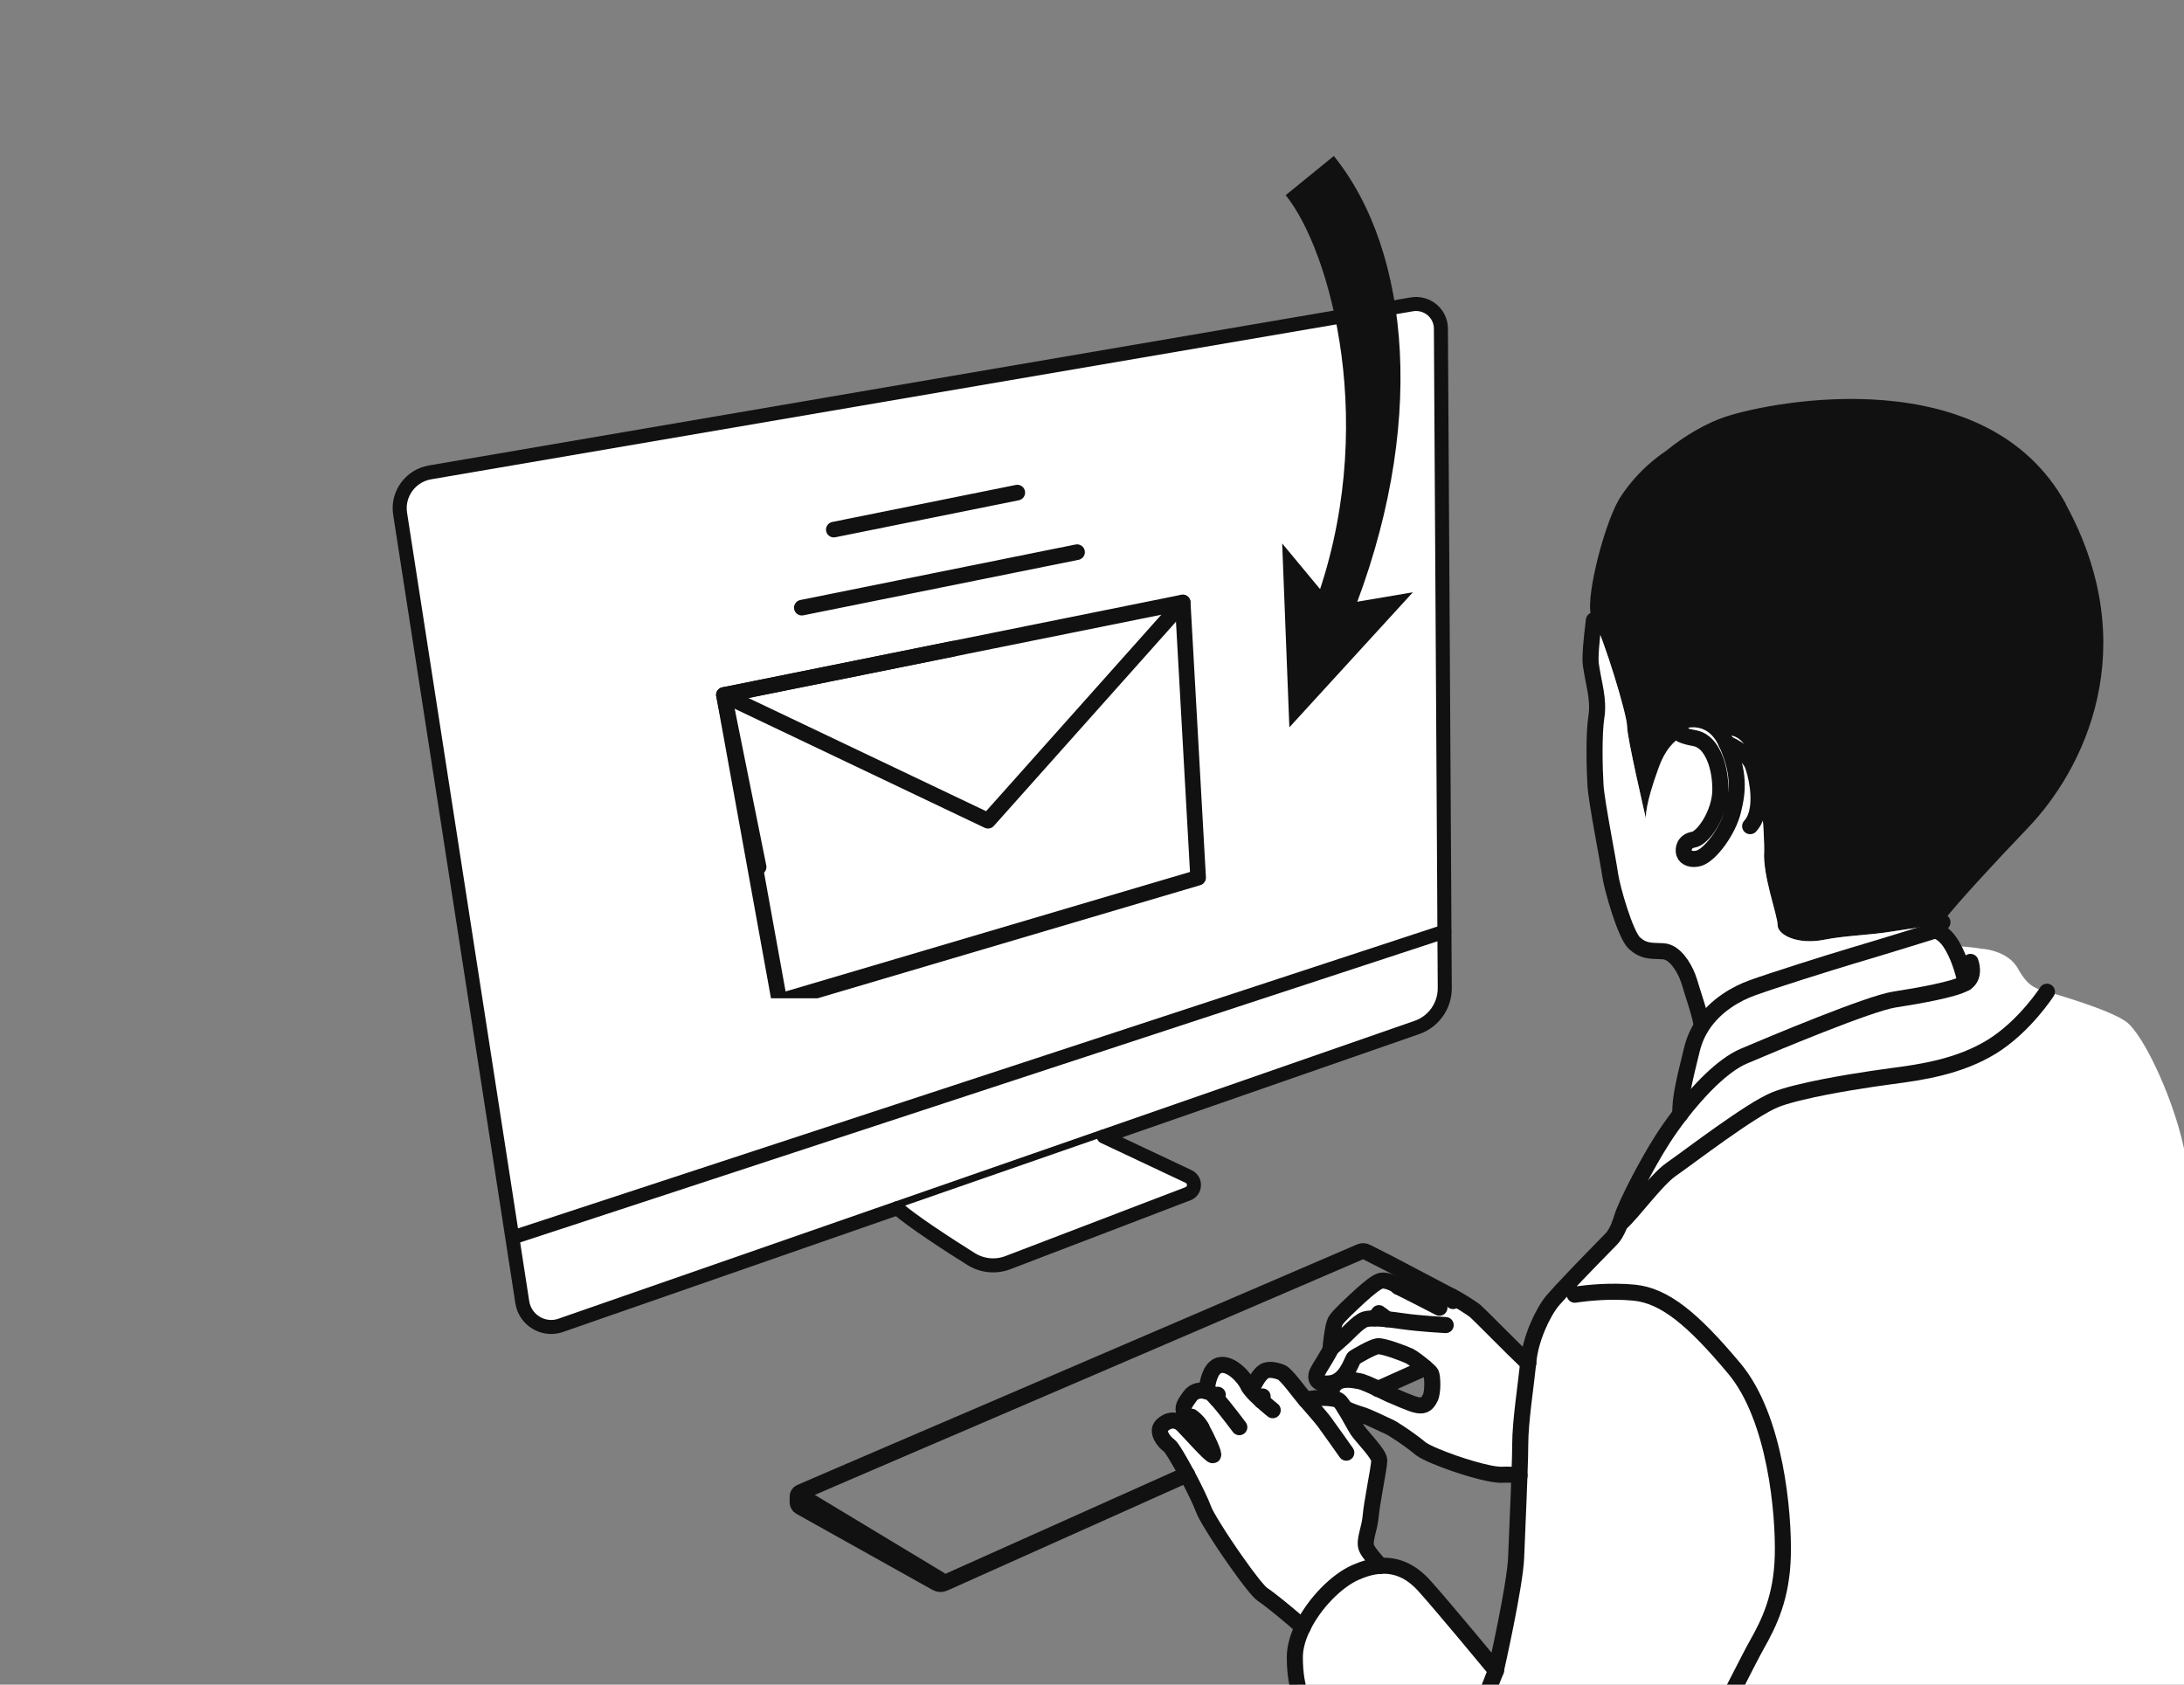 <svg width="140" height="108" viewBox="0 0 140 108" fill="none" xmlns="http://www.w3.org/2000/svg">
<rect x="0" y="0" width="140" height="108" fill="#808080" stroke="none"/>
<g clip-path="url(#clip0_688_32238)">
<path d="M85.363 89.657C84.92 89.599 84.245 89.606 83.707 89.759C83.685 89.737 83.663 89.716 83.649 89.694C83.365 89.374 82.457 88.11 82.152 87.987C81.855 87.863 81.324 87.725 81.026 87.921C80.728 88.11 80.431 88.626 80.242 89.083L80.191 89.127C80.104 89.018 80.031 88.924 79.995 88.837C79.784 88.343 78.905 87.362 78.171 87.536C78.135 87.543 78.099 87.558 78.07 87.573C77.569 87.783 77.387 88.626 77.343 89.214C77.002 89.12 76.559 89.149 76.283 89.541C75.927 90.035 75.789 90.246 75.927 90.594C76.072 90.95 76.319 91.473 76.457 91.575C76.544 91.641 76.828 91.67 77.016 91.539C77.343 92.113 77.903 93.304 77.757 93.304C77.583 93.304 76.246 91.786 75.825 91.365C75.404 90.943 74.873 91.016 74.488 91.401C74.103 91.786 74.634 92.461 74.946 92.672C75.106 92.781 75.607 93.624 76.094 94.539C76.559 95.403 77.002 96.333 77.154 96.755C77.227 96.973 77.474 97.401 77.801 97.931C78.215 98.607 78.767 99.435 79.305 100.191C80.009 101.193 80.685 102.058 80.946 102.232C81.419 102.544 82.574 103.482 83.525 104.324C84.266 102.799 85.676 101.368 86.903 100.823C87.463 100.576 87.986 100.43 88.487 100.401C88.16 100.053 87.717 99.544 87.601 99.254C87.404 98.76 87.797 98.091 87.869 97.162C87.906 96.762 88.015 96.123 88.124 95.498C88.269 94.677 88.414 93.878 88.414 93.645C88.414 93.449 88.174 93.108 87.884 92.752C87.572 92.367 87.201 91.967 87.034 91.728C86.831 91.423 86.496 90.769 86.206 90.304C86.046 90.042 85.908 89.846 85.799 89.781C85.719 89.73 85.559 89.694 85.363 89.665V89.657Z" fill="white"/>
<path d="M88.392 84.186C88.392 84.186 88.276 84.346 88.102 84.521C88.334 84.521 88.603 84.543 88.893 84.572C88.741 84.441 88.479 84.237 88.392 84.186Z" fill="white"/>
<path d="M91.355 87.689C91.007 87.398 90.534 87.042 90.353 86.948C90.069 86.803 88.653 86.265 88.297 86.316C87.941 86.359 86.953 86.948 86.8 87.05C86.677 87.129 86.415 88.19 85.682 88.561L85.725 88.626C86.125 88.379 86.706 88.473 87.135 88.561C87.389 88.611 87.876 88.829 88.326 89.047L91.355 87.696V87.689Z" fill="white"/>
<path d="M88.393 84.187C88.393 84.187 88.276 84.347 88.102 84.521C88.335 84.521 88.603 84.543 88.894 84.572C88.741 84.441 88.48 84.238 88.393 84.187ZM92.069 93.376C91.582 93.18 91.219 92.992 91.066 92.868C90.703 92.563 90.114 92.141 89.642 91.829C89.373 91.655 89.148 91.524 89.032 91.466C88.705 91.321 87.71 90.805 87.187 90.667C86.911 90.594 86.54 90.442 86.206 90.289C86.046 90.028 85.908 89.832 85.799 89.766C85.719 89.715 85.56 89.679 85.364 89.65C85.291 89.396 85.313 89.047 85.56 88.771C85.61 88.713 85.669 88.669 85.734 88.626C86.133 88.379 86.715 88.473 87.143 88.56C87.397 88.611 87.884 88.829 88.335 89.047C88.77 89.258 89.17 89.461 89.25 89.483C89.417 89.534 90.456 90.028 90.884 90.1C91.306 90.173 91.495 90.006 91.683 89.628C91.872 89.25 91.829 88.262 91.734 88.066C91.698 88.001 91.553 87.856 91.364 87.696C91.015 87.405 90.543 87.049 90.361 86.955C90.078 86.809 88.662 86.272 88.305 86.323C87.95 86.366 86.962 86.955 86.809 87.056C86.686 87.136 86.424 88.197 85.69 88.567C85.581 88.626 85.458 88.669 85.32 88.691C84.303 88.829 84.325 88.313 84.419 88.052C84.513 87.79 85.291 86.65 85.291 86.49C85.291 86.33 85.436 85.022 85.596 84.717C85.763 84.412 86.642 83.606 87.18 83.105C87.724 82.611 88.269 82.16 88.552 82.117C88.836 82.066 89.403 82.284 89.62 82.494C89.62 82.494 90.281 81.833 90.848 82.022C91.415 82.211 92.01 82.799 92.316 82.945C92.316 82.945 92.323 82.945 92.337 82.952C92.628 83.083 92.802 83.017 93.078 83.134C93.362 83.25 94.328 83.867 94.56 84.056C94.771 84.223 97.016 86.519 97.829 87.282C97.88 87.332 97.924 87.376 97.967 87.412C97.822 88.851 97.459 91.154 97.459 92.606C97.459 93.079 97.437 93.791 97.408 94.604C97.081 94.568 96.689 94.539 96.289 94.561C95.475 94.597 93.369 93.936 92.069 93.391V93.376Z" fill="white"/>
<path d="M104.781 82.872C103.212 82.719 101.687 82.901 101.156 82.974L100.103 82.756C99.856 83.025 99.66 83.243 99.536 83.388C98.89 84.165 98.112 85.85 97.982 87.274C97.982 87.311 97.975 87.354 97.967 87.398C97.822 88.836 97.459 91.139 97.459 92.592C97.459 93.064 97.437 93.776 97.408 94.59C97.35 96.362 97.241 98.6 97.197 99.842C97.132 101.651 95.897 107.099 95.897 107.099C95.897 107.099 92.526 103.016 91.299 101.658C90.463 100.735 89.533 100.321 88.48 100.394C87.979 100.423 87.456 100.568 86.896 100.815C85.668 101.36 84.259 102.798 83.518 104.317C83.235 104.898 83.053 105.486 83.017 106.046C83.017 106.118 83.01 106.184 83.01 106.256C83.01 108.334 83.598 109.431 84.179 110.208C84.739 110.956 89.264 115.969 90.812 117.61C90.877 117.676 90.928 117.734 90.979 117.785C91.836 118.686 93.056 120.066 94.371 121.156C95.141 121.788 95.948 122.318 96.74 122.579C97.815 122.943 99.267 123.131 100.728 122.826C102.166 122.521 103.612 121.729 104.701 120.124C106.902 116.884 111.762 106.975 112.605 105.486C113.448 103.997 114.225 102.377 114.29 99.718C114.356 97.059 113.84 90.914 111.181 87.739C108.522 84.565 106.714 83.076 104.774 82.879L104.781 82.872Z" fill="white"/>
<path d="M132.429 32.312C127.358 23.042 113.65 25.708 110.606 26.718C109.408 27.117 108.02 27.902 106.763 28.934C106.763 28.934 106.763 28.934 106.756 28.934C104.991 30.125 103.996 31.643 103.749 32.072C102.746 33.844 101.497 38.85 102.071 39.612C102.1 39.649 102.136 39.707 102.165 39.772C102.804 40.934 104.294 45.831 104.294 46.557C104.294 47.283 105.434 52.165 105.499 52.47C105.492 52.354 105.456 51.562 106.335 49.172C106.727 48.09 107.279 47.472 107.918 47.153C107.868 47.131 107.817 47.117 107.759 47.087C107.613 47.029 107.599 46.354 108.115 46.158C108.115 46.158 109.386 45.838 110.272 46.993C110.548 47.044 110.824 47.117 111.108 47.196C111.812 47.4 112.263 48.38 112.553 49.557C113.083 51.708 113.083 54.519 113.083 54.519C112.953 56.11 113.941 58.667 113.941 59.299C113.941 59.931 115.212 60.592 116.948 60.243C118.299 59.974 119.898 59.953 121.307 59.713C122.273 59.553 123.588 59.422 124.51 59.124C125.506 57.853 127.794 55.376 129.995 53.073C133.547 49.376 137.477 41.574 132.414 32.312H132.429Z" fill="#111111"/>
<path d="M110.279 46.986C109.392 45.831 108.121 46.151 108.121 46.151C107.605 46.347 107.62 47.015 107.765 47.081C107.823 47.11 107.874 47.124 107.925 47.146C108.535 47.371 108.789 47.241 109.262 47.626C109.77 48.04 110.279 49.086 110.279 50.618C110.279 52.151 109.167 53.735 108.564 53.829C107.961 53.924 107.867 54.432 107.961 54.716C108.056 55.006 108.455 55.151 108.906 55.021C109.625 54.81 110.78 53.263 111.092 51.984C111.412 50.713 111.521 49.543 110.671 47.64C110.555 47.379 110.424 47.161 110.286 46.986H110.279Z" fill="white"/>
<path d="M112.56 49.551C112.27 48.367 111.819 47.393 111.115 47.19C110.831 47.11 110.555 47.037 110.279 46.986C110.425 47.168 110.548 47.379 110.664 47.64C111.216 47.894 112.139 48.396 112.371 49.115C112.415 49.253 112.459 49.398 112.502 49.558L112.553 49.543L112.56 49.551Z" fill="white"/>
<path d="M112.611 105.472C111.768 106.961 106.908 116.87 104.707 120.11C103.618 121.715 102.172 122.507 100.734 122.812L100.102 132.445L140.768 133.672L140.484 98.97C140.484 98.97 140.492 98.643 140.499 98.476C140.622 92.12 140.775 86.025 140.775 84.899C140.775 82.662 140.695 77.613 140.114 74.221C139.533 70.828 137.419 66.273 136.257 65.474C135.087 64.682 131.84 63.76 131.23 63.578C131.23 63.578 129.798 65.808 127.685 67.109C125.563 68.409 123.101 68.75 121.27 68.99C119.904 69.172 117.333 69.557 115.459 70.014C115.321 70.043 115.197 70.08 115.066 70.109C114.587 70.232 114.165 70.363 113.846 70.487C112.255 71.111 108.252 74.199 107.141 74.969C106.182 75.63 104.693 77.722 103.872 78.448C103.668 79.001 103.465 79.284 103.312 79.436C103.153 79.596 101.198 81.587 100.123 82.749L101.177 82.967C101.707 82.894 103.233 82.713 104.802 82.865C106.741 83.061 108.557 84.55 111.209 87.725C113.868 90.9 114.383 97.052 114.318 99.704C114.253 102.363 113.475 103.983 112.633 105.472H112.611Z" fill="white"/>
<path d="M109.14 65.721C108.849 66.164 108.617 66.673 108.471 67.254C108.028 69.063 107.665 70.487 107.73 71.424C108.871 69.942 110.411 68.3 111.777 67.719C113.629 66.927 119.862 64.319 121.453 64.079C122.993 63.84 125.339 63.433 126.015 63.011C125.928 62.605 125.666 61.537 125.194 60.709C124.918 60.215 124.569 59.815 124.133 59.677C124.104 59.663 124.075 59.655 124.046 59.655C124.046 59.655 120.494 60.76 118.83 61.246C117.174 61.74 113.68 62.844 112.329 63.331C111.326 63.694 109.99 64.435 109.14 65.721Z" fill="white"/>
<path d="M108.297 62.975C108.421 63.447 109.002 65.081 109.06 65.67L109.133 65.721C109.983 64.427 111.326 63.694 112.322 63.331C113.673 62.844 117.167 61.74 118.823 61.246C120.48 60.759 124.039 59.655 124.039 59.655C124.068 59.655 124.097 59.669 124.126 59.676C124.206 59.538 124.344 59.35 124.519 59.124C123.589 59.422 122.281 59.553 121.315 59.713C119.898 59.953 118.308 59.974 116.956 60.243C115.22 60.592 113.949 59.938 113.949 59.299C113.949 58.66 112.968 56.11 113.092 54.519C113.092 54.519 113.092 51.708 112.561 49.557L112.511 49.572C112.467 49.412 112.423 49.259 112.38 49.129C112.14 48.409 111.225 47.908 110.673 47.654C111.523 49.557 111.414 50.727 111.094 51.998C110.782 53.277 109.627 54.817 108.907 55.035C108.457 55.165 108.057 55.02 107.963 54.73C107.869 54.446 107.963 53.938 108.566 53.843C109.176 53.749 110.28 52.158 110.28 50.632C110.28 49.107 109.772 48.053 109.263 47.639C108.791 47.254 108.537 47.385 107.927 47.16C107.287 47.48 106.735 48.104 106.343 49.179C105.464 51.569 105.5 52.361 105.508 52.477C105.442 52.172 104.302 47.305 104.302 46.564C104.302 45.823 102.82 40.942 102.173 39.779C102.013 41.051 101.912 42.177 101.977 42.62C102.151 43.847 102.507 44.843 102.333 45.961C102.159 47.073 102.21 49.303 102.275 50.349C102.333 51.402 103.096 55.209 103.212 56.081C103.336 56.96 104.193 59.953 104.774 60.483C105.362 61.006 105.762 60.962 106.605 60.999C107.36 61.035 107.927 62.001 108.174 62.619C108.232 62.771 108.275 62.895 108.304 62.989L108.297 62.975Z" fill="white"/>
<path d="M126.981 60.817C126.357 60.723 125.768 60.657 125.267 60.657L125.187 60.708C125.659 61.536 125.921 62.604 126.008 63.011C125.332 63.432 122.986 63.839 121.446 64.079C119.855 64.319 113.622 66.926 111.77 67.718C110.411 68.307 108.871 69.941 107.723 71.423C107.273 72.011 106.881 72.571 106.59 73.028C105.551 74.648 104.258 77.177 103.997 78.012C103.946 78.172 103.902 78.317 103.852 78.448C104.68 77.721 106.169 75.636 107.121 74.968C108.232 74.198 112.235 71.111 113.826 70.486C114.145 70.355 114.567 70.232 115.046 70.108C115.177 70.079 115.3 70.043 115.438 70.014C117.32 69.563 119.884 69.171 121.25 68.99C123.08 68.75 125.543 68.408 127.664 67.108C129.786 65.808 131.209 63.578 131.209 63.578C130.592 63.389 130.04 63.331 129.364 62.11C128.696 60.882 126.974 60.817 126.974 60.817H126.981Z" fill="white"/>
<path d="M124.125 59.677C124.205 59.539 124.343 59.35 124.517 59.125" stroke="#111111" stroke-width="1.03" stroke-linecap="round" stroke-linejoin="round"/>
<path d="M102.173 39.765C102.013 41.036 101.912 42.162 101.977 42.605C102.151 43.833 102.507 44.828 102.333 45.947C102.159 47.058 102.21 49.288 102.275 50.334C102.333 51.388 103.096 55.194 103.212 56.066C103.336 56.945 104.193 59.938 104.774 60.468C105.362 60.991 105.762 60.948 106.605 60.984C107.36 61.02 107.927 61.986 108.174 62.604C108.232 62.757 108.275 62.88 108.304 62.974C108.428 63.447 109.009 65.081 109.067 65.669" stroke="#111111" stroke-width="1.03" stroke-linecap="round" stroke-linejoin="round"/>
<path d="M126.007 63.011C125.92 62.605 125.658 61.537 125.186 60.709C124.91 60.215 124.561 59.815 124.126 59.677C124.096 59.663 124.067 59.655 124.038 59.655C124.038 59.655 120.486 60.76 118.823 61.246C117.166 61.74 113.672 62.844 112.321 63.331C111.318 63.694 109.982 64.435 109.132 65.721C108.841 66.164 108.609 66.673 108.463 67.254C108.02 69.063 107.657 70.487 107.722 71.424" stroke="#111111" stroke-width="1.03" stroke-linecap="round" stroke-linejoin="round"/>
<path d="M131.215 63.578C131.215 63.578 129.784 65.808 127.67 67.109C125.549 68.409 123.086 68.75 121.256 68.99C119.89 69.172 117.318 69.557 115.444 70.014C115.306 70.043 115.183 70.08 115.052 70.109C114.572 70.232 114.151 70.363 113.831 70.487C112.241 71.111 108.238 74.199 107.126 74.969C106.168 75.63 104.678 77.722 103.857 78.448" stroke="#111111" stroke-width="1.03" stroke-linecap="round" stroke-linejoin="round"/>
<path d="M126.312 61.667C126.312 61.667 126.647 62.532 126.065 62.967C126.044 62.982 126.022 62.996 126 63.011C125.324 63.432 122.978 63.839 121.438 64.079C119.847 64.319 113.614 66.926 111.762 67.718C110.403 68.307 108.863 69.941 107.715 71.423C107.265 72.011 106.873 72.571 106.582 73.028C105.543 74.648 104.25 77.177 103.989 78.012C103.938 78.172 103.894 78.317 103.844 78.448C103.64 79 103.437 79.283 103.284 79.436C103.124 79.596 101.17 81.586 100.095 82.748C99.848 83.017 99.652 83.235 99.528 83.38C98.882 84.158 98.105 85.843 97.974 87.267C97.974 87.303 97.967 87.347 97.959 87.39C97.814 88.829 97.451 91.131 97.451 92.584C97.451 93.056 97.429 93.768 97.4 94.582C97.342 96.355 97.233 98.592 97.189 99.834C97.124 101.643 95.889 107.091 95.889 107.091C95.889 107.091 92.518 103.009 91.291 101.65C90.455 100.728 89.525 100.314 88.472 100.386C87.971 100.415 87.448 100.561 86.888 100.808C85.661 101.352 84.251 102.791 83.51 104.309C83.227 104.89 83.046 105.479 83.009 106.038C83.009 106.111 83.002 106.176 83.002 106.249C83.002 108.326 83.59 109.423 84.171 110.201C84.731 110.949 89.257 115.961 90.804 117.603C90.869 117.668 90.92 117.726 90.971 117.777C91.828 118.678 93.049 120.058 94.364 121.148C95.133 121.78 95.94 122.31 96.732 122.572C97.807 122.935 99.26 123.124 100.72 122.819C102.158 122.514 103.604 121.722 104.693 120.116C106.895 116.877 111.754 106.968 112.597 105.479C113.44 103.989 114.217 102.369 114.283 99.711C114.348 97.052 113.832 90.906 111.173 87.732C108.515 84.557 106.706 83.068 104.766 82.872C103.197 82.719 101.671 82.901 101.141 82.974C101.018 82.995 100.945 83.003 100.945 83.003" stroke="#111111" stroke-width="1.03" stroke-linecap="round" stroke-linejoin="round"/>
<path d="M95.903 107.092C95.903 107.092 95.017 109.162 94.719 110.499C94.421 111.835 93.527 114.218 93.578 115.453C93.629 116.695 93.927 118.177 94.37 118.875" stroke="#111111" stroke-width="1.03" stroke-linecap="round" stroke-linejoin="round"/>
<path d="M76.384 90.826C76.384 90.826 76.631 91.001 76.834 91.248C76.878 91.298 76.936 91.4 77.009 91.531C77.335 92.105 77.895 93.296 77.749 93.296C77.575 93.296 76.239 91.778 75.817 91.356C75.396 90.935 74.866 91.008 74.481 91.393C74.096 91.778 74.626 92.453 74.938 92.664C75.098 92.773 75.599 93.616 76.086 94.531C76.551 95.395 76.994 96.325 77.147 96.747C77.219 96.965 77.466 97.393 77.793 97.924C78.207 98.599 78.759 99.427 79.297 100.183C80.001 101.185 80.677 102.05 80.939 102.224C81.411 102.536 82.566 103.474 83.517 104.316" stroke="#111111" stroke-width="1.03" stroke-linecap="round" stroke-linejoin="round"/>
<path d="M79.443 91.495C79.443 91.495 78.571 90.318 77.998 89.678C77.816 89.475 77.663 89.322 77.576 89.279C77.504 89.243 77.424 89.213 77.337 89.192C76.995 89.097 76.552 89.126 76.276 89.519C75.92 90.013 75.782 90.223 75.92 90.572C76.065 90.928 76.312 91.451 76.45 91.553C76.537 91.618 76.821 91.647 77.01 91.516" stroke="#111111" stroke-width="1.03" stroke-linecap="round" stroke-linejoin="round"/>
<path d="M81.585 90.406C81.585 90.406 81.236 90.129 80.866 89.788C80.619 89.57 80.364 89.323 80.197 89.112C80.11 89.003 80.037 88.909 80.001 88.822C79.79 88.328 78.912 87.347 78.178 87.522C78.141 87.529 78.105 87.543 78.076 87.558C77.575 87.769 77.393 88.611 77.35 89.2" stroke="#111111" stroke-width="1.03" stroke-linecap="round" stroke-linejoin="round"/>
<path d="M77.996 89.678C78.054 89.533 78.061 89.417 78.061 89.417" stroke="#111111" stroke-width="1.03" stroke-linecap="round" stroke-linejoin="round"/>
<path d="M86.301 93.129C86.301 93.129 85.088 91.407 84.877 91.131C84.681 90.87 84.02 90.114 83.707 89.758C83.686 89.737 83.664 89.715 83.649 89.693C83.366 89.373 82.458 88.109 82.153 87.986C81.855 87.862 81.325 87.724 81.027 87.92C80.729 88.109 80.431 88.625 80.242 89.083" stroke="#111111" stroke-width="1.03" stroke-linecap="round" stroke-linejoin="round"/>
<path d="M80.865 89.795C80.923 89.672 80.938 89.526 80.938 89.526" stroke="#111111" stroke-width="1.03" stroke-linecap="round" stroke-linejoin="round"/>
<path d="M88.487 100.387C88.16 100.038 87.717 99.529 87.601 99.239C87.405 98.745 87.797 98.076 87.87 97.147C87.906 96.747 88.015 96.108 88.124 95.483C88.269 94.662 88.414 93.863 88.414 93.631C88.414 93.435 88.175 93.093 87.884 92.737C87.572 92.352 87.201 91.953 87.034 91.713C86.831 91.408 86.497 90.754 86.206 90.289C86.046 90.028 85.908 89.831 85.799 89.766C85.719 89.715 85.559 89.679 85.363 89.65C84.92 89.592 84.245 89.599 83.707 89.751" stroke="#111111" stroke-width="1.03" stroke-linecap="round" stroke-linejoin="round"/>
<path d="M97.967 87.398C97.924 87.361 97.88 87.318 97.829 87.267C97.016 86.504 94.771 84.216 94.56 84.042C94.328 83.853 93.354 83.243 93.078 83.119C92.802 83.003 92.635 83.068 92.337 82.937H92.316C92.01 82.792 91.415 82.196 90.848 82.008C90.281 81.819 89.62 82.48 89.62 82.48C89.41 82.269 88.843 82.051 88.552 82.102C88.269 82.146 87.724 82.596 87.18 83.09C86.642 83.591 85.763 84.39 85.596 84.703C85.436 85.008 85.291 86.315 85.291 86.475C85.291 86.635 84.513 87.775 84.419 88.037C84.325 88.299 84.303 88.814 85.32 88.676C85.458 88.654 85.574 88.618 85.69 88.553C86.424 88.182 86.686 87.122 86.809 87.042C86.954 86.947 87.95 86.359 88.305 86.308C88.662 86.257 90.078 86.802 90.361 86.94C90.543 87.034 91.015 87.383 91.364 87.681C91.553 87.841 91.698 87.986 91.734 88.052C91.829 88.24 91.872 89.236 91.683 89.613C91.495 89.991 91.306 90.158 90.884 90.086C90.456 90.02 89.417 89.519 89.25 89.468C89.17 89.446 88.77 89.243 88.335 89.032C87.891 88.822 87.397 88.596 87.143 88.546C86.715 88.466 86.133 88.364 85.734 88.611C85.669 88.654 85.61 88.698 85.56 88.756C85.313 89.032 85.291 89.381 85.364 89.635" stroke="#111111" stroke-width="1.03" stroke-linecap="round" stroke-linejoin="round"/>
<path d="M86.205 90.289C86.532 90.442 86.91 90.587 87.186 90.667C87.709 90.812 88.704 91.328 89.031 91.466C89.154 91.517 89.38 91.655 89.641 91.829C90.113 92.134 90.702 92.563 91.065 92.868C91.218 92.991 91.588 93.18 92.067 93.376C93.368 93.921 95.475 94.575 96.288 94.546C96.695 94.524 97.08 94.553 97.407 94.59" stroke="#111111" stroke-width="1.03" stroke-linecap="round" stroke-linejoin="round"/>
<path d="M92.672 84.95C92.672 84.95 90.972 84.856 89.977 84.71C89.613 84.659 89.243 84.609 88.894 84.572C88.604 84.543 88.335 84.522 88.102 84.522C87.848 84.522 87.637 84.543 87.492 84.587C87.042 84.732 86.264 85.633 85.974 85.865C85.691 86.105 85.291 86.476 85.291 86.476" stroke="#111111" stroke-width="1.03" stroke-linecap="round" stroke-linejoin="round"/>
<path d="M88.893 84.572C88.741 84.441 88.479 84.237 88.392 84.186C88.392 84.186 88.276 84.346 88.102 84.521" stroke="#111111" stroke-width="1.03" stroke-linecap="round" stroke-linejoin="round"/>
<path d="M92.271 83.838C92.271 83.838 90.026 82.676 89.627 82.494" stroke="#111111" stroke-width="1.03" stroke-linecap="round" stroke-linejoin="round"/>
<path d="M93.143 83.41C93.099 83.344 92.453 83.003 92.336 82.945C92.322 82.945 92.314 82.938 92.314 82.938" stroke="#111111" stroke-width="1.03" stroke-linecap="round" stroke-linejoin="round"/>
<path d="M110.664 47.64C110.547 47.379 110.417 47.161 110.279 46.986C109.392 45.831 108.121 46.151 108.121 46.151C107.605 46.347 107.62 47.015 107.765 47.081C107.823 47.11 107.874 47.124 107.925 47.146C108.535 47.371 108.789 47.241 109.262 47.626C109.77 48.04 110.279 49.086 110.279 50.618C110.279 52.151 109.167 53.735 108.564 53.829C107.961 53.924 107.867 54.432 107.961 54.716C108.056 55.006 108.455 55.151 108.906 55.021C109.625 54.81 110.78 53.263 111.092 51.984C111.412 50.713 111.521 49.543 110.671 47.64" stroke="#111111" stroke-width="1.03" stroke-linecap="round" stroke-linejoin="round"/>
<path d="M112.19 52.964C112.909 52.194 112.786 50.647 112.51 49.564C112.466 49.404 112.423 49.252 112.379 49.121C112.139 48.402 111.224 47.901 110.672 47.647" stroke="#111111" stroke-width="1.03" stroke-linecap="round" stroke-linejoin="round"/>
<path d="M90.491 19.519L27.56 30.285C26.303 30.503 25.453 31.687 25.649 32.936L32.231 75.397L33.48 83.482C33.546 83.881 33.72 84.223 33.974 84.484C33.829 83.533 33.546 81.68 33.168 79.232L92.576 59.727L92.562 56.778L92.351 21.081C92.351 20.093 91.457 19.352 90.484 19.519H90.491Z" fill="white"/>
<path d="M33.981 84.485C34.467 84.994 35.23 85.212 35.949 84.965L57.532 77.453L70.753 72.855L90.817 65.874C91.9 65.503 92.619 64.479 92.612 63.338L92.59 59.721L33.182 79.226C33.552 81.681 33.843 83.526 33.988 84.478L33.981 84.485Z" fill="white"/>
<path d="M57.525 77.46C58.477 78.302 60.831 79.828 62.247 80.714C62.952 81.157 63.831 81.245 64.608 80.947L76.151 76.53C76.645 76.341 76.667 75.651 76.195 75.426L70.754 72.861L57.533 77.46H57.525Z" fill="white"/>
<path d="M92.597 59.757C92.597 59.757 92.365 21.931 92.365 21.168C92.365 20.405 91.776 19.701 90.897 19.766C90.019 19.831 29.651 30.299 28.482 30.416C27.312 30.532 26.019 31.178 26.084 32.522C26.15 33.866 33.167 79.196 33.167 79.196L92.605 59.757H92.597Z" fill="white"/>
<path d="M33.981 84.492C34.468 85.001 35.231 85.219 35.95 84.964L57.533 77.453L70.754 72.854L90.818 65.873C91.901 65.503 92.62 64.479 92.613 63.338L92.591 59.72L92.576 56.771L92.366 21.074C92.366 20.086 91.472 19.345 90.499 19.512L27.56 30.285C26.303 30.503 25.453 31.687 25.649 32.937L32.231 75.397L33.48 83.482C33.546 83.882 33.72 84.223 33.974 84.485" fill="white"/>
<path d="M33.981 84.492C34.468 85.001 35.231 85.219 35.95 84.964L57.533 77.453L70.754 72.854L90.818 65.873C91.901 65.503 92.62 64.479 92.613 63.338L92.591 59.72L92.576 56.771L92.366 21.074C92.366 20.086 91.472 19.345 90.499 19.512L27.56 30.285C26.303 30.503 25.453 31.687 25.649 32.937L32.231 75.397L33.48 83.482C33.546 83.882 33.72 84.223 33.974 84.485" stroke="#111111" stroke-width="0.9" stroke-linecap="round" stroke-linejoin="round"/>
<path d="M92.584 59.727L33.176 79.233" stroke="#111111" stroke-width="0.9" stroke-linecap="round" stroke-linejoin="round"/>
<path d="M57.525 77.46C58.477 78.302 60.831 79.828 62.247 80.714C62.952 81.157 63.831 81.245 64.608 80.947L76.151 76.53C76.645 76.341 76.667 75.651 76.195 75.426L70.754 72.861" fill="white"/>
<path d="M57.525 77.46C58.477 78.302 60.831 79.828 62.247 80.714C62.952 81.157 63.831 81.245 64.608 80.947L76.151 76.53C76.645 76.341 76.667 75.651 76.195 75.426L70.754 72.861" stroke="#111111" stroke-width="0.9" stroke-linecap="round" stroke-linejoin="round"/>
<path d="M88.326 89.047L91.355 87.689" stroke="#111111" stroke-width="1.03" stroke-linecap="round" stroke-linejoin="round"/>
<path d="M93.078 83.126L89.024 80.991L87.622 80.279C87.484 80.199 87.317 80.192 87.179 80.257L82.05 82.465L73.594 86.098L62.487 90.87L57.591 92.97L53.472 94.742L51.3 95.679C51.198 95.723 51.133 95.825 51.133 95.941V96.319C51.133 96.428 51.191 96.537 51.293 96.595L60.025 101.476C60.177 101.564 60.359 101.571 60.518 101.498L64.281 99.813L76.093 94.524" stroke="#111111" stroke-width="1.03" stroke-linecap="round" stroke-linejoin="round"/>
<path d="M60.236 101.266L51.373 95.919" stroke="#111111" stroke-width="1.03" stroke-linecap="round" stroke-linejoin="round"/>
<g clip-path="url(#clip1_688_32238)">
<path d="M49.966 64.199L76.803 56.267L75.815 38.623L61.111 41.589L46.407 44.555L49.966 64.199Z" stroke="#111111" stroke-linejoin="round"/>
<path d="M46.406 44.555L63.335 52.617L75.814 38.623" stroke="#111111" stroke-linecap="round" stroke-linejoin="round"/>
<path d="M61.11 41.589L46.406 44.555L48.631 55.583" stroke="#111111" stroke-linecap="round" stroke-linejoin="round"/>
<path d="M51.398 38.957L69.043 35.398" stroke="#111111" stroke-linecap="round" stroke-linejoin="round"/>
<path d="M53.449 33.953L65.212 31.58" stroke="#111111" stroke-linecap="round" stroke-linejoin="round"/>
</g>
<path d="M84.191 38.991L86.536 39.787C91.511 27.458 90.434 16.103 85.501 10L82.415 12.513C85.272 16.03 88.501 27.5 84.191 38.991Z" fill="#111111"/>
<path d="M82.651 46.63L82.191 34.84L85.501 38.829L90.569 37.971L82.651 46.63Z" fill="#111111"/>
</g>
<defs>
<clipPath id="clip0_688_32238">
<rect width="140" height="108" fill="white"/>
</clipPath>
<clipPath id="clip1_688_32238">
<rect width="36" height="36" fill="white" transform="translate(44 28)"/>
</clipPath>
</defs>
</svg>

